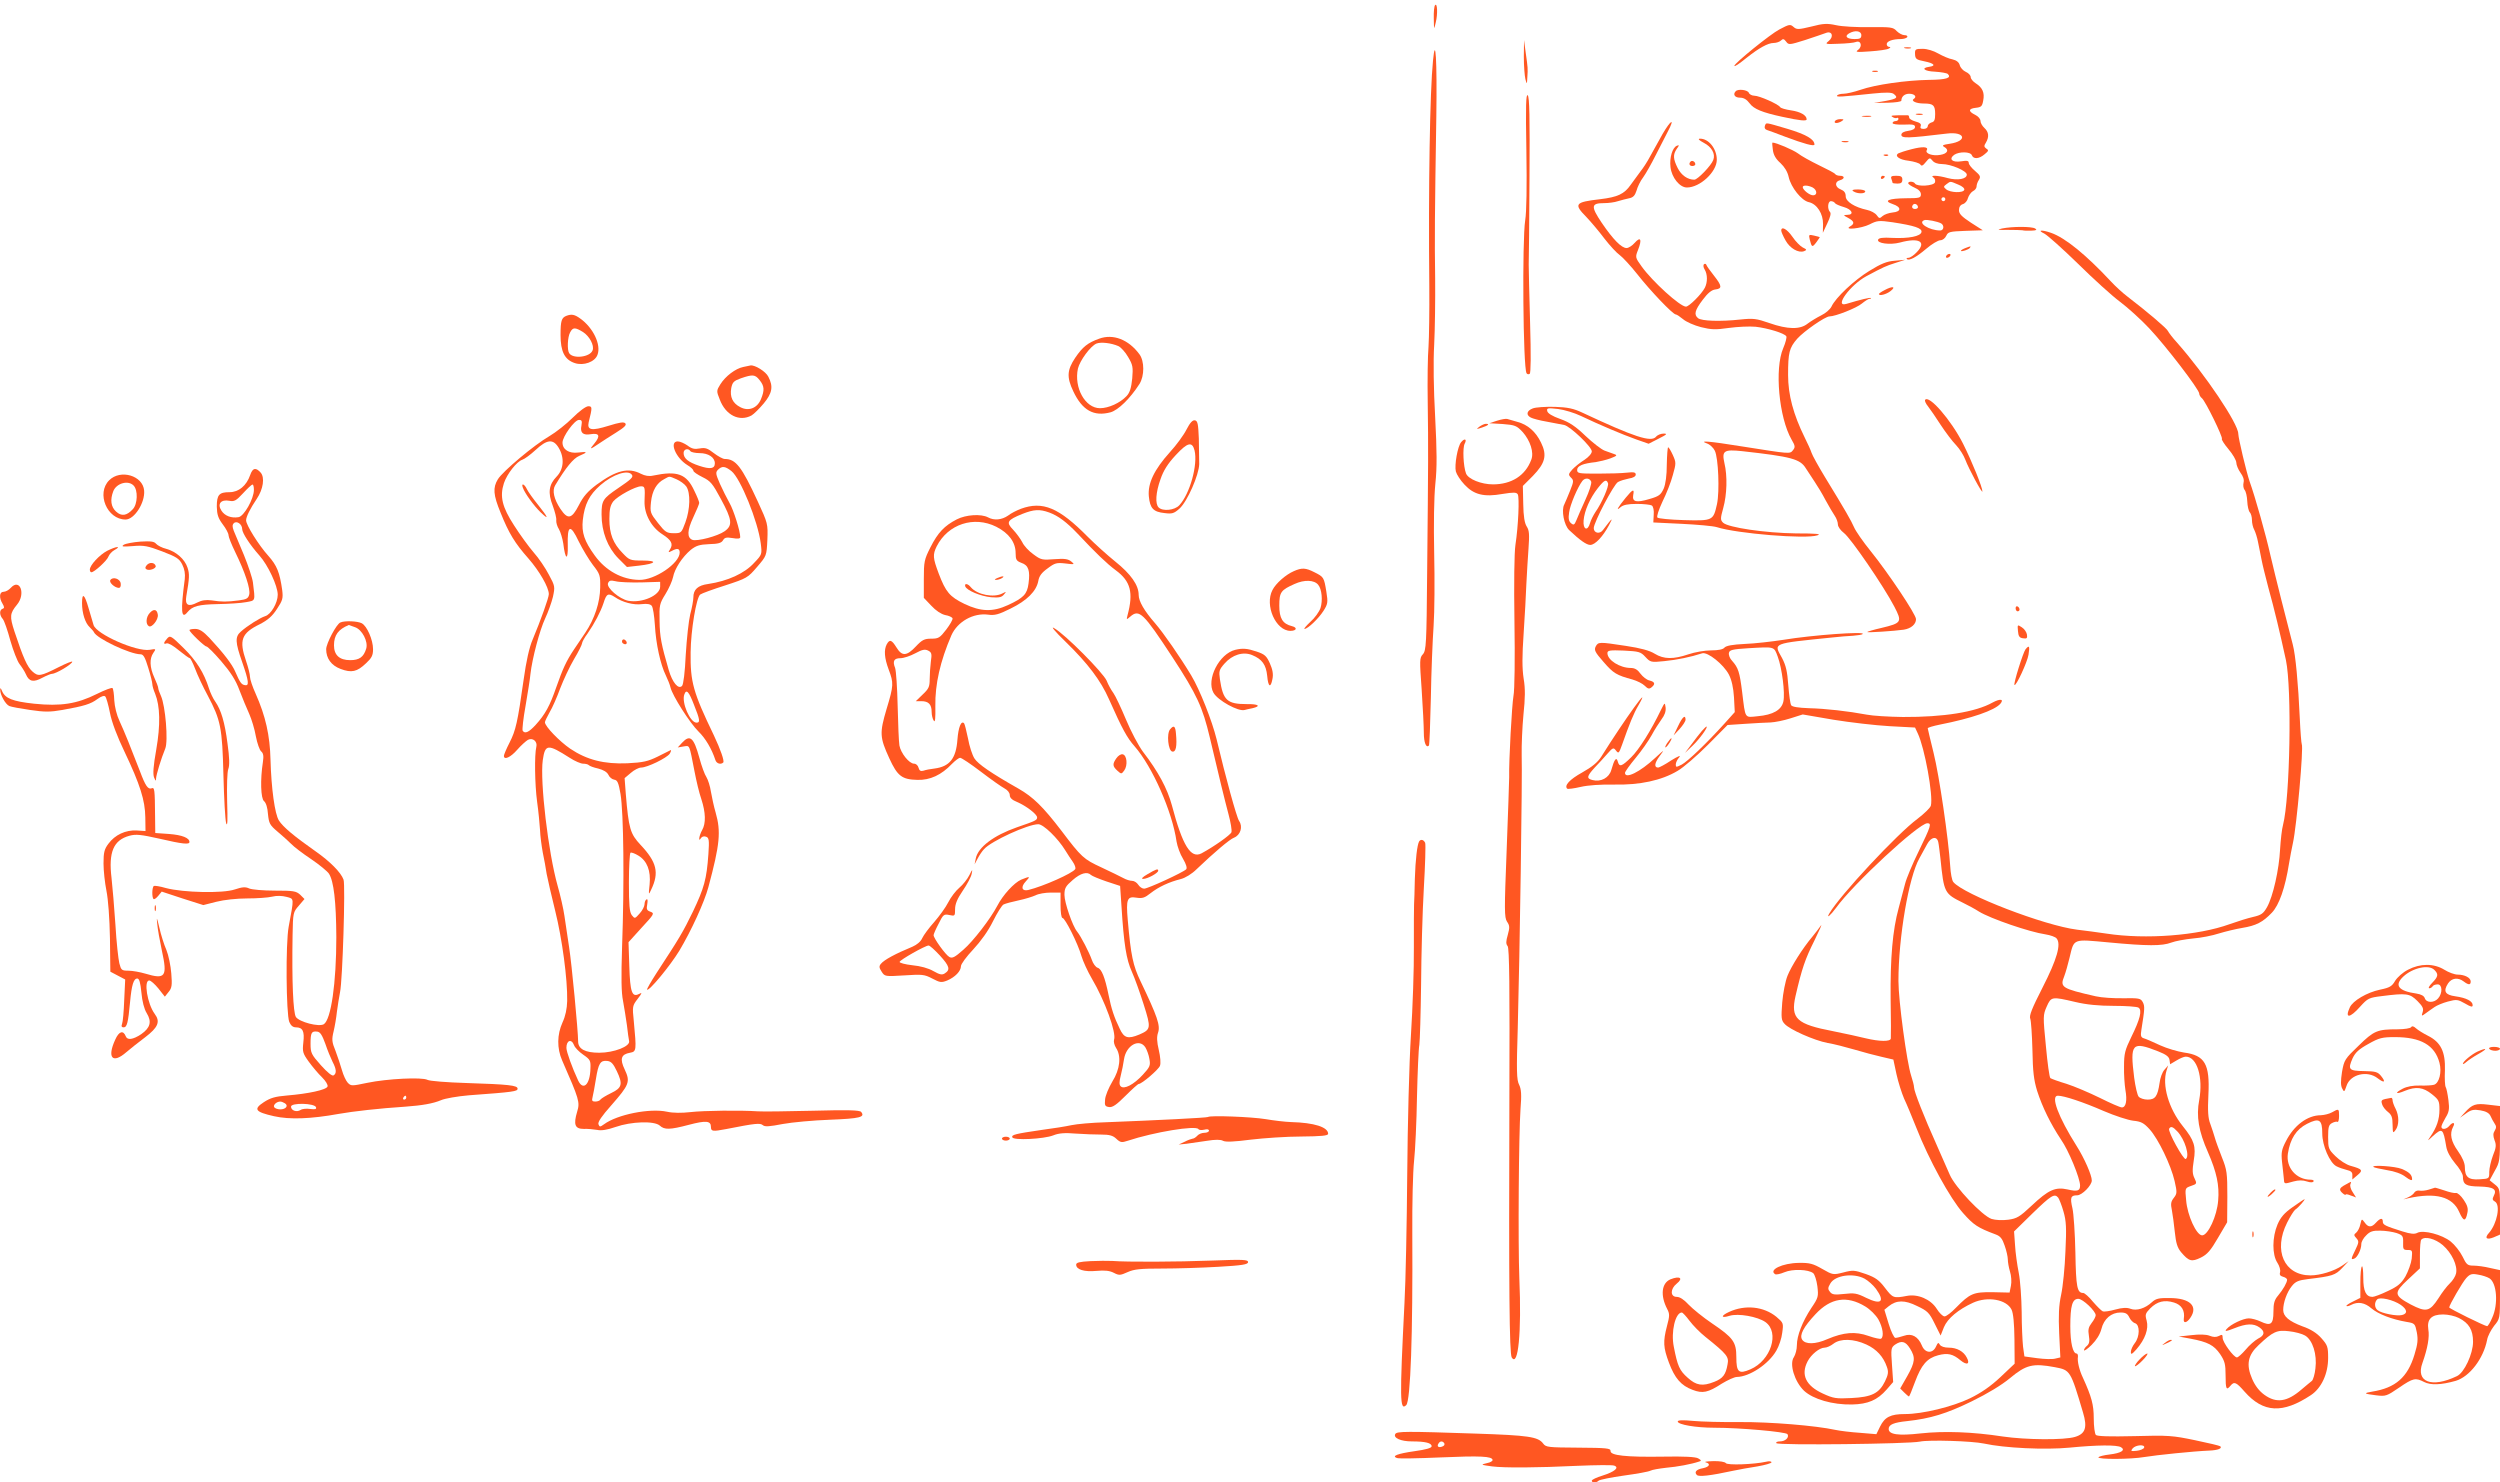 <?xml version="1.0" standalone="no"?>
<!DOCTYPE svg PUBLIC "-//W3C//DTD SVG 20010904//EN"
 "http://www.w3.org/TR/2001/REC-SVG-20010904/DTD/svg10.dtd">
<svg version="1.0" xmlns="http://www.w3.org/2000/svg"
 width="1280pt" height="759pt" viewBox="0 0 1280 759"
 preserveAspectRatio="xMidYMid meet">
<g transform="translate(0,759) scale(0.1,-0.1)"
fill="#ff5722" stroke="none">
<path d="M7348 7564 c-5 -4 -8 -35 -7 -68 1 -61 1 -61 10 -21 11 44 8 101 -3
89z"/>
<path d="M9110 7439 c-46 -24 -230 -173 -230 -186 0 -6 22 8 65 43 61 48 107
74 136 74 14 0 31 6 38 13 10 10 15 8 26 -6 13 -18 17 -17 97 8 45 15 93 31
106 36 32 13 43 -18 15 -41 -20 -16 -18 -17 50 -14 40 1 80 5 89 9 26 10 35
-22 12 -40 -17 -12 -9 -13 61 -8 44 3 87 9 95 14 10 5 11 8 3 9 -7 0 -13 6
-13 14 0 15 30 26 72 26 15 0 30 5 33 10 3 6 -3 10 -14 10 -11 0 -29 10 -40
21 -18 20 -29 21 -138 20 -65 -1 -142 3 -172 10 -46 10 -66 9 -127 -7 -67 -16
-75 -16 -91 -2 -17 15 -22 14 -73 -13z m420 -29 c0 -16 -7 -20 -34 -20 -40 0
-54 14 -29 29 31 18 63 13 63 -9z"/>
<path d="M7802 7300 c0 -47 4 -98 8 -115 8 -29 8 -29 10 10 3 44 3 45 -9 130
l-8 60 -1 -85z"/>
<path d="M9753 7343 c9 -2 23 -2 30 0 6 3 -1 5 -18 5 -16 0 -22 -2 -12 -5z"/>
<path d="M7337 7280 c-16 -158 -24 -646 -19 -1155 1 -126 -1 -266 -4 -310 -4
-44 -6 -174 -4 -290 3 -229 3 -281 -3 -867 -3 -366 -5 -399 -22 -418 -17 -18
-17 -30 -6 -182 6 -90 11 -189 11 -220 0 -50 12 -80 26 -65 3 2 7 112 10 243
2 132 9 298 14 369 5 72 6 239 3 373 -3 149 -1 286 6 355 9 85 8 167 -1 342
-8 144 -10 282 -5 370 4 77 6 230 5 340 -3 202 -2 318 6 831 4 285 -4 419 -17
284z"/>
<path d="M9805 7313 c1 -25 7 -29 48 -37 50 -10 61 -23 25 -28 -45 -6 -26 -23
29 -25 31 -2 61 -7 66 -12 20 -20 -7 -29 -97 -30 -117 -2 -273 -24 -351 -51
-32 -11 -71 -20 -86 -20 -15 0 -30 -4 -33 -9 -6 -9 21 -7 183 10 68 7 97 6
107 -2 24 -19 16 -25 -43 -36 l-58 -10 70 1 c39 1 70 5 70 11 0 21 17 35 40
35 27 0 41 -15 24 -26 -17 -10 10 -24 51 -24 49 0 58 -9 58 -54 0 -29 -4 -40
-19 -43 -10 -3 -19 -12 -19 -19 0 -8 -9 -14 -21 -14 -15 0 -19 5 -15 15 4 10
-4 17 -27 23 -18 5 -32 14 -32 20 0 7 -3 12 -7 12 -84 0 -92 -1 -78 -9 8 -6
18 -7 22 -5 4 3 8 0 8 -5 0 -6 -7 -11 -15 -11 -8 0 -15 -5 -15 -10 0 -6 24 -9
58 -8 45 2 57 0 57 -12 0 -10 -13 -17 -35 -20 -22 -3 -35 -10 -35 -20 0 -19
33 -18 232 6 95 12 109 -38 16 -52 -35 -5 -42 -9 -29 -16 27 -15 18 -35 -20
-41 -39 -7 -79 7 -69 24 11 18 -21 20 -78 5 -32 -8 -61 -18 -67 -21 -22 -13 4
-33 52 -38 28 -4 55 -12 60 -19 6 -10 13 -7 28 12 19 23 21 24 34 8 8 -11 27
-18 49 -18 46 0 127 -35 127 -54 0 -23 -47 -31 -97 -18 -53 15 -95 16 -74 3 8
-5 11 -16 8 -25 -7 -18 -91 -23 -102 -6 -7 12 -35 13 -35 2 0 -5 15 -15 33
-23 21 -9 32 -21 32 -34 0 -18 -7 -20 -75 -20 -91 -1 -120 -13 -69 -30 45 -15
45 -39 -1 -43 -19 -2 -42 -10 -51 -18 -15 -14 -18 -13 -30 4 -8 11 -30 23 -49
27 -65 14 -110 43 -110 70 0 18 -8 28 -25 35 -30 11 -33 40 -5 47 26 7 26 23
1 23 -11 0 -22 4 -25 9 -3 5 -41 25 -83 45 -43 21 -92 48 -108 61 -25 18 -111
55 -130 55 -2 0 -1 -17 2 -37 3 -26 15 -47 39 -68 21 -20 36 -44 42 -71 12
-54 66 -121 103 -129 42 -9 74 -60 73 -113 l-1 -44 23 49 c15 31 20 51 14 57
-15 15 -12 56 4 56 8 0 18 -4 21 -10 3 -5 24 -14 45 -20 43 -12 55 -40 18 -40
-22 -1 -21 -2 5 -16 31 -17 34 -29 10 -43 -37 -21 57 -11 99 10 39 20 48 21
118 11 111 -17 152 -30 148 -50 -4 -22 -66 -34 -150 -30 -47 3 -69 0 -72 -9
-8 -19 61 -28 111 -15 99 27 139 5 87 -49 -15 -16 -34 -29 -43 -29 -8 0 -12
-3 -8 -6 11 -11 47 8 99 52 28 24 61 44 73 44 11 0 24 10 30 23 9 20 18 22 98
25 l89 3 -61 39 c-47 31 -61 45 -61 64 0 16 7 27 20 31 11 3 23 17 26 31 4 13
15 29 25 35 11 5 19 16 19 24 0 9 5 24 12 34 10 16 7 23 -20 46 -18 15 -32 33
-32 41 0 11 -9 13 -39 8 -45 -7 -65 11 -36 33 26 18 84 17 91 -2 8 -21 37 -19
65 5 21 17 22 21 9 29 -12 9 -13 14 -2 31 17 29 15 54 -8 75 -11 10 -20 26
-20 36 0 10 -12 24 -27 31 -37 18 -35 32 3 36 28 3 33 8 38 37 8 40 -3 66 -39
89 -14 9 -25 23 -25 31 0 9 -11 21 -25 27 -14 6 -28 22 -31 34 -4 15 -16 25
-37 30 -18 3 -50 17 -73 30 -24 14 -57 24 -80 24 -37 0 -40 -2 -39 -27z m221
-668 c21 -8 34 -20 31 -27 -5 -17 -72 -15 -93 3 -14 12 -14 14 2 26 22 16 17
16 60 -2z m-745 -15 c23 -13 25 -40 2 -40 -18 0 -53 28 -53 42 0 11 27 10 51
-2z m679 -60 c0 -5 -4 -10 -10 -10 -5 0 -10 5 -10 10 0 6 5 10 10 10 6 0 10
-4 10 -10z m-140 -41 c0 -5 -7 -9 -15 -9 -15 0 -20 12 -9 23 8 8 24 -1 24 -14z
m119 -83 c17 -11 13 -36 -5 -36 -57 0 -119 40 -81 53 13 4 68 -7 86 -17z"/>
<path d="M9588 7223 c6 -2 18 -2 25 0 6 3 1 5 -13 5 -14 0 -19 -2 -12 -5z"/>
<path d="M8887 7123 c-16 -16 -5 -33 21 -33 20 0 35 -9 50 -29 21 -29 65 -47
167 -69 92 -20 125 -23 125 -13 0 21 -32 39 -80 46 -27 4 -53 11 -56 17 -10
15 -106 58 -132 58 -12 0 -25 7 -28 15 -6 15 -55 21 -67 8z"/>
<path d="M7815 6822 c3 -187 1 -317 -6 -360 -16 -103 -11 -755 7 -783 3 -5 10
-7 16 -3 6 4 7 92 2 263 -4 141 -7 274 -7 296 1 22 3 223 4 448 2 305 0 410
-9 419 -9 9 -11 -54 -7 -280z"/>
<path d="M9813 7003 c9 -2 23 -2 30 0 6 3 -1 5 -18 5 -16 0 -22 -2 -12 -5z"/>
<path d="M9538 6993 c12 -2 30 -2 40 0 9 3 -1 5 -23 4 -22 0 -30 -2 -17 -4z"/>
<path d="M9395 6970 c-8 -13 15 -13 35 0 12 8 11 10 -7 10 -12 0 -25 -4 -28
-10z"/>
<path d="M8513 6905 c-21 -37 -50 -89 -64 -115 -14 -27 -37 -62 -50 -78 -13
-17 -35 -47 -49 -67 -34 -49 -67 -64 -158 -75 -129 -15 -136 -24 -69 -92 23
-24 65 -74 92 -110 28 -36 63 -74 78 -84 15 -11 56 -55 90 -98 65 -83 182
-206 197 -206 5 0 21 -11 37 -24 16 -14 57 -32 92 -41 53 -13 74 -14 143 -4
44 6 106 9 137 6 61 -7 148 -33 157 -49 3 -5 -4 -33 -16 -61 -45 -104 -22
-355 43 -468 19 -32 19 -39 7 -54 -16 -20 -12 -20 -259 19 -174 28 -227 32
-180 15 14 -5 32 -22 39 -37 18 -37 25 -208 11 -273 -19 -85 -21 -86 -169 -82
-70 2 -131 8 -136 13 -5 5 6 39 26 82 20 40 44 101 53 136 17 60 17 64 0 102
-10 22 -21 40 -24 40 -3 0 -6 -39 -7 -88 0 -56 -6 -100 -16 -124 -15 -32 -24
-39 -73 -53 -67 -20 -89 -15 -83 20 7 34 -2 31 -38 -13 -41 -50 -53 -72 -27
-49 14 12 37 17 84 17 35 0 70 -4 76 -8 8 -5 12 -25 10 -48 l-2 -39 145 -7
c80 -4 161 -11 180 -17 103 -33 456 -62 515 -42 23 7 -4 10 -110 10 -156 2
-348 30 -373 55 -14 14 -14 21 1 75 19 68 22 164 6 230 -14 63 -3 71 91 61
252 -28 297 -40 326 -88 10 -15 29 -45 44 -67 15 -22 41 -65 57 -96 17 -31 38
-67 47 -80 9 -13 16 -33 16 -44 0 -12 14 -31 31 -44 34 -25 204 -273 258 -377
41 -79 38 -84 -66 -109 -40 -9 -73 -19 -73 -21 0 -4 138 5 187 12 38 6 63 28
63 54 0 24 -141 235 -232 348 -39 48 -77 103 -85 122 -16 36 -42 82 -149 257
-34 56 -65 112 -69 125 -4 13 -20 48 -35 78 -58 118 -85 218 -85 320 0 115 6
139 47 186 34 38 143 114 165 114 30 0 139 43 166 66 16 13 33 24 39 24 6 0 9
2 7 4 -3 4 -50 -7 -126 -30 -65 -19 21 98 103 142 90 48 99 52 149 68 l50 16
-54 -5 c-41 -3 -70 -15 -130 -52 -77 -47 -173 -137 -194 -183 -7 -14 -30 -34
-53 -45 -22 -11 -53 -30 -69 -42 -38 -31 -102 -30 -196 3 -66 23 -82 25 -149
18 -101 -11 -198 -8 -216 7 -22 18 -17 40 24 94 26 35 46 51 65 53 35 4 34 18
-7 70 -19 24 -37 49 -39 55 -2 7 -8 8 -13 4 -4 -4 -3 -17 4 -27 15 -25 15 -65
1 -93 -17 -33 -81 -97 -97 -97 -30 0 -172 129 -227 206 -33 46 -33 47 -18 85
21 53 13 70 -17 36 -13 -15 -32 -27 -42 -27 -26 0 -69 44 -127 129 -57 85 -55
101 12 101 22 0 54 4 71 10 17 5 43 12 58 15 20 4 29 14 37 39 5 19 20 50 34
68 13 18 42 69 64 113 23 44 51 99 63 123 37 70 15 59 -27 -13z"/>
<path d="M9036 6945 c-3 -10 1 -18 12 -21 9 -3 51 -18 92 -34 96 -36 150 -51
150 -40 0 27 -44 52 -137 80 -120 35 -109 34 -117 15z"/>
<path d="M8723 6859 c41 -21 61 -57 49 -88 -10 -28 -80 -101 -97 -101 -34 0
-66 22 -85 59 -24 48 -25 69 -5 99 13 18 14 21 1 16 -23 -9 -39 -61 -33 -110
6 -53 47 -104 84 -104 67 0 153 80 153 142 0 57 -42 109 -87 108 -11 -1 -4 -8
20 -21z"/>
<path d="M9433 6863 c9 -2 23 -2 30 0 6 3 -1 5 -18 5 -16 0 -22 -2 -12 -5z"/>
<path d="M9648 6793 c7 -3 16 -2 19 1 4 3 -2 6 -13 5 -11 0 -14 -3 -6 -6z"/>
<path d="M8656 6763 c-11 -11 -6 -23 9 -23 8 0 15 4 15 9 0 13 -16 22 -24 14z"/>
<path d="M9630 6679 c0 -5 5 -7 10 -4 6 3 10 8 10 11 0 2 -4 4 -10 4 -5 0 -10
-5 -10 -11z"/>
<path d="M9684 6674 c3 -9 6 -18 6 -20 0 -2 11 -4 25 -4 18 0 25 5 25 20 0 16
-7 20 -31 20 -24 0 -30 -3 -25 -16z"/>
<path d="M9490 6610 c20 -13 60 -13 60 0 0 6 -17 10 -37 10 -28 0 -34 -3 -23
-10z"/>
<path d="M10250 6420 c-28 -6 -23 -8 30 -7 36 0 70 -1 75 -2 6 -2 26 -3 45 -2
27 1 31 4 20 11 -17 11 -118 11 -170 0z"/>
<path d="M9120 6409 c0 -6 10 -29 22 -50 22 -40 66 -66 95 -55 15 6 14 9 -7
19 -13 7 -37 31 -53 55 -27 39 -57 56 -57 31z"/>
<path d="M10467 6394 c17 -9 95 -79 173 -155 78 -77 174 -164 213 -193 40 -30
108 -91 151 -137 84 -89 256 -313 256 -334 0 -7 6 -18 14 -24 18 -15 109 -201
102 -208 -3 -3 12 -27 34 -53 22 -26 40 -57 40 -69 0 -12 10 -35 21 -51 14
-19 20 -36 16 -51 -3 -13 -1 -29 5 -37 7 -7 13 -34 14 -59 1 -24 7 -50 13 -56
6 -6 11 -24 11 -40 0 -15 5 -38 12 -50 6 -12 15 -40 19 -62 5 -22 12 -62 18
-90 5 -27 21 -90 34 -140 33 -119 60 -233 91 -375 31 -148 21 -705 -15 -844
-6 -21 -12 -77 -15 -125 -5 -102 -36 -241 -67 -296 -19 -33 -29 -40 -72 -50
-27 -6 -81 -23 -120 -37 -160 -58 -429 -79 -630 -48 -44 6 -111 16 -150 20
-168 21 -581 180 -634 244 -7 8 -14 45 -16 83 -9 140 -56 462 -85 578 -16 66
-30 123 -30 126 0 4 28 12 62 19 163 32 281 73 310 107 20 24 -1 27 -40 6 -87
-49 -251 -75 -459 -74 -73 1 -156 6 -185 12 -96 18 -212 31 -296 33 -55 2 -86
7 -91 15 -5 7 -11 53 -15 103 -5 70 -12 101 -32 139 -43 78 -56 73 256 105 36
4 84 8 108 9 24 2 46 5 49 9 15 14 -256 -5 -407 -30 -58 -9 -146 -19 -197 -21
-63 -3 -95 -9 -104 -19 -7 -9 -31 -14 -69 -14 -31 0 -83 -9 -115 -20 -77 -26
-126 -26 -173 3 -25 16 -73 29 -147 40 -138 21 -142 21 -155 -3 -9 -18 -4 -29
40 -79 51 -59 67 -68 148 -90 24 -7 52 -21 63 -32 16 -16 23 -18 35 -8 21 17
17 28 -11 35 -14 3 -34 19 -46 35 -14 20 -29 29 -49 29 -56 0 -120 40 -120 76
0 14 12 16 84 13 77 -4 86 -6 110 -32 26 -28 29 -29 97 -22 63 6 136 21 194
40 28 9 110 -57 137 -109 14 -27 23 -67 26 -116 l4 -76 -53 -59 c-95 -105
-189 -194 -219 -210 -28 -14 -30 -14 -30 1 0 10 8 26 18 37 10 12 -7 5 -41
-16 -31 -21 -62 -37 -67 -37 -22 0 -19 23 6 57 28 38 28 38 -22 -8 -76 -71
-154 -110 -154 -76 0 6 25 41 55 77 30 36 66 88 81 115 15 28 38 64 51 82 16
21 23 41 21 60 -4 28 -4 28 -24 -12 -51 -106 -113 -204 -152 -242 -49 -48 -61
-52 -69 -22 -7 26 -18 11 -33 -43 -11 -40 -53 -63 -96 -52 -32 8 -30 19 10 63
19 20 49 52 65 71 29 33 32 34 45 17 13 -17 15 -14 31 30 37 105 59 160 84
202 72 126 -68 -68 -191 -264 -18 -28 -47 -52 -97 -80 -65 -36 -93 -67 -77
-83 4 -3 35 1 69 9 39 9 103 13 171 12 131 -3 243 21 325 70 30 17 100 78 155
133 l101 102 90 6 c50 3 108 7 130 7 22 1 68 10 102 21 l63 20 157 -27 c86
-14 216 -29 287 -33 l131 -7 14 -30 c35 -73 80 -319 67 -370 -3 -11 -34 -41
-68 -67 -102 -75 -399 -393 -452 -485 -17 -29 6 -10 34 28 89 124 424 434 468
434 23 0 19 -13 -45 -145 -31 -63 -62 -137 -69 -165 -7 -27 -22 -84 -33 -125
-31 -113 -43 -255 -41 -465 2 -104 2 -196 1 -202 -1 -17 -58 -16 -129 1 -31 8
-106 24 -165 36 -189 36 -220 65 -194 180 33 142 49 189 97 285 27 55 42 89
32 75 -9 -13 -28 -38 -42 -55 -50 -59 -109 -153 -128 -201 -11 -27 -23 -89
-27 -137 -6 -78 -5 -91 12 -109 25 -29 152 -85 220 -98 32 -5 93 -21 138 -34
44 -13 107 -30 139 -37 l60 -14 16 -75 c9 -41 27 -97 39 -125 13 -27 41 -95
63 -150 63 -161 173 -362 239 -436 54 -61 75 -75 166 -109 25 -9 35 -22 47
-58 9 -25 16 -57 16 -70 0 -14 5 -42 11 -62 7 -21 9 -54 5 -73 l-7 -35 -87 2
c-99 1 -115 -6 -188 -80 -23 -24 -49 -44 -58 -44 -9 0 -27 18 -40 39 -31 49
-97 77 -153 66 -68 -13 -72 -11 -111 40 -31 41 -49 54 -99 72 -58 20 -66 21
-115 8 -52 -13 -54 -13 -108 18 -47 27 -64 32 -120 31 -84 -1 -157 -36 -121
-58 5 -3 26 1 47 10 42 18 124 15 148 -5 7 -6 17 -36 21 -67 6 -52 5 -58 -31
-111 -46 -70 -74 -142 -74 -191 0 -21 -7 -47 -15 -60 -25 -35 3 -126 52 -173
47 -43 145 -72 246 -70 81 2 129 22 177 77 l33 38 -6 87 c-6 83 -5 89 15 104
34 23 54 18 77 -19 29 -46 27 -69 -14 -142 l-36 -63 21 -21 c11 -11 22 -20 24
-20 2 0 16 34 31 75 32 86 61 121 118 136 49 13 76 7 115 -26 33 -27 50 -19
32 14 -16 32 -51 51 -92 51 -23 0 -40 6 -46 15 -7 13 -10 12 -20 -10 -17 -37
-56 -34 -72 6 -19 46 -52 64 -91 50 -18 -6 -38 -11 -45 -11 -6 0 -22 32 -34
72 l-22 72 22 18 c40 32 82 33 146 1 53 -25 62 -34 89 -89 l31 -62 17 43 c19
45 73 90 149 125 75 34 171 17 197 -35 9 -18 14 -70 15 -152 l1 -125 -73 -69
c-50 -47 -98 -80 -155 -108 -91 -44 -244 -81 -334 -81 -73 0 -103 -15 -127
-64 l-19 -39 -84 7 c-46 3 -103 10 -126 15 -101 22 -334 41 -488 40 -90 -1
-199 2 -241 6 -52 5 -78 4 -78 -3 0 -16 93 -32 188 -32 130 0 366 -21 374 -33
10 -17 -11 -37 -39 -37 -13 0 -22 -4 -18 -9 7 -12 682 -4 735 8 46 10 267 3
328 -10 105 -23 313 -33 437 -21 143 14 244 15 265 2 24 -15 0 -30 -59 -37
-28 -3 -54 -10 -57 -14 -7 -12 167 -11 235 1 60 10 255 30 333 33 44 2 67 11
56 22 -3 3 -61 17 -129 31 -115 24 -137 26 -311 21 -127 -3 -190 -1 -197 6 -6
6 -11 44 -11 85 0 70 -11 110 -55 207 -19 39 -30 86 -26 108 1 9 -2 17 -7 17
-19 0 -32 55 -32 140 0 104 10 140 41 140 23 0 89 -63 89 -84 0 -7 -9 -25 -21
-40 -16 -21 -19 -34 -14 -64 5 -29 2 -42 -9 -52 -9 -7 -16 -17 -16 -23 0 -6
18 6 39 27 25 25 43 54 50 81 13 53 51 85 98 85 26 0 36 -6 45 -25 6 -13 19
-27 30 -30 25 -9 24 -69 -2 -102 -11 -14 -20 -34 -20 -45 0 -15 5 -13 29 14
44 51 63 104 52 146 -9 31 -7 37 18 63 36 36 73 45 122 30 39 -12 57 -41 50
-84 -3 -24 15 -21 33 5 42 60 -1 102 -106 102 -55 1 -70 -3 -90 -21 -34 -32
-79 -46 -110 -34 -18 7 -42 6 -78 -4 -28 -8 -57 -12 -64 -9 -7 3 -29 25 -50
49 -20 25 -43 45 -50 45 -31 0 -37 29 -40 206 -2 99 -9 201 -15 227 -13 56 -9
67 24 67 25 0 75 51 75 76 0 27 -38 114 -78 177 -94 149 -134 257 -96 257 32
0 131 -33 234 -78 58 -25 126 -47 152 -50 40 -4 54 -11 84 -44 45 -50 109
-183 128 -265 13 -58 13 -64 -4 -86 -15 -19 -17 -31 -10 -63 4 -21 11 -72 15
-112 6 -57 13 -80 32 -103 40 -47 54 -51 101 -28 33 16 51 37 88 101 l47 80 1
131 c0 122 -2 137 -28 202 -15 39 -32 84 -36 100 -5 17 -15 48 -23 70 -12 30
-14 67 -10 150 8 157 -18 202 -125 216 -32 5 -87 21 -122 37 -36 17 -73 33
-84 36 -15 5 -17 13 -12 44 17 107 18 120 7 141 -11 20 -19 21 -99 20 -48 -1
-112 3 -142 10 -175 40 -184 46 -161 103 7 18 19 61 27 94 24 100 14 96 199
79 201 -19 275 -19 322 -1 21 8 71 17 111 21 41 3 101 15 134 26 33 10 87 23
118 28 72 12 105 29 152 78 37 39 68 126 88 253 5 30 14 78 20 105 19 86 55
488 45 505 -2 3 -7 62 -10 131 -8 180 -22 327 -36 379 -33 126 -89 348 -114
455 -24 108 -79 302 -107 380 -17 50 -57 218 -58 244 0 52 -170 304 -312 465
-24 26 -45 54 -48 61 -5 13 -105 98 -208 177 -24 18 -62 53 -85 78 -128 137
-234 223 -306 248 -49 17 -72 14 -34 -4z m-1365 -2166 c22 -59 38 -186 29
-229 -9 -44 -53 -69 -131 -76 -69 -7 -63 -16 -80 122 -13 105 -20 126 -52 162
-11 11 -18 29 -16 40 3 15 17 19 98 24 139 8 132 10 152 -43z m822 -950 c3
-13 7 -50 11 -83 18 -177 20 -180 115 -227 25 -12 62 -32 82 -45 58 -36 259
-105 341 -117 25 -4 51 -13 57 -21 24 -29 2 -106 -72 -251 -54 -106 -70 -145
-63 -160 4 -10 9 -82 11 -159 2 -112 7 -154 24 -210 27 -84 69 -169 122 -249
40 -57 98 -199 98 -236 0 -27 -13 -32 -64 -20 -63 14 -98 -2 -184 -83 -61 -57
-75 -66 -120 -72 -31 -4 -65 -2 -85 4 -48 16 -187 163 -214 226 -12 28 -42 95
-66 150 -67 149 -117 277 -117 297 0 9 -7 37 -15 61 -22 66 -65 384 -65 484 0
225 53 532 107 628 12 22 30 55 40 73 20 37 50 43 57 10z m701 -818 c58 -14
122 -20 198 -20 62 0 118 -4 126 -9 20 -13 8 -60 -37 -151 -32 -66 -37 -84
-37 -150 -1 -41 3 -95 7 -120 10 -55 3 -90 -18 -90 -9 0 -59 22 -113 49 -53
26 -130 59 -171 72 -41 12 -78 26 -82 29 -5 3 -15 77 -23 164 -15 152 -15 159
4 202 23 52 26 52 146 24z m425 -253 c41 -16 56 -28 58 -44 l3 -22 32 19 c18
11 39 20 48 20 58 0 90 -106 69 -222 -16 -83 -3 -160 45 -268 44 -101 59 -169
52 -247 -6 -79 -52 -178 -82 -178 -29 0 -76 102 -82 180 -6 62 -6 62 25 73 30
10 31 12 18 39 -11 22 -12 41 -4 91 12 72 3 103 -56 176 -73 91 -107 210 -83
286 l8 25 -19 -22 c-11 -12 -22 -42 -25 -68 -10 -68 -22 -85 -61 -85 -19 0
-39 7 -46 15 -7 8 -17 52 -23 97 -22 177 -12 188 123 135z m98 -410 c39 -41
65 -128 43 -141 -11 -7 -93 142 -85 155 8 14 19 11 42 -14z m-610 -339 c5 -7
18 -39 27 -71 14 -48 16 -83 10 -205 -3 -81 -13 -180 -22 -221 -12 -56 -14
-106 -10 -198 l6 -123 -26 -6 c-14 -4 -55 -3 -92 2 l-66 9 -7 50 c-3 28 -7
108 -7 178 -1 70 -7 160 -15 200 -8 40 -17 104 -19 142 l-5 70 95 93 c95 92
112 103 131 80z m-991 -415 c18 -10 44 -33 58 -52 47 -65 28 -84 -50 -46 -48
24 -62 26 -113 20 -48 -5 -61 -4 -72 10 -12 14 -12 21 1 43 24 43 119 56 176
25z m3 -142 c25 -15 54 -44 67 -66 23 -41 30 -89 14 -99 -4 -3 -33 3 -64 14
-68 24 -127 19 -210 -16 -63 -28 -114 -28 -130 -3 -15 23 7 65 68 130 78 84
161 97 255 40z m6 -195 c52 -24 87 -62 105 -115 9 -25 7 -39 -10 -74 -30 -61
-68 -80 -172 -85 -78 -4 -92 -2 -146 23 -87 40 -114 96 -78 165 18 35 61 70
87 70 11 0 31 9 45 20 36 28 104 26 169 -4z m965 -116 c79 -15 80 -16 144
-232 23 -76 13 -109 -41 -125 -56 -17 -252 -15 -369 2 -156 24 -301 29 -421
16 -115 -13 -164 -6 -164 23 0 22 26 33 95 40 119 13 201 38 330 101 82 40
154 84 195 118 84 70 118 78 231 57z m457 -412 c-3 -7 -20 -14 -38 -16 -30 -3
-32 -2 -21 12 16 19 65 22 59 4z"/>
<path d="M9266 6363 c10 -40 13 -41 34 -13 10 14 18 25 17 26 -1 1 -14 4 -30
8 -26 6 -27 5 -21 -21z"/>
<path d="M10063 6320 c-13 -5 -23 -11 -23 -14 0 -7 40 6 46 15 6 10 6 10 -23
-1z"/>
<path d="M9965 6280 c-3 -5 -2 -10 4 -10 5 0 13 5 16 10 3 6 2 10 -4 10 -5 0
-13 -4 -16 -10z"/>
<path d="M9648 6104 c-16 -8 -28 -17 -28 -19 0 -12 37 -3 60 15 30 24 8 26
-32 4z"/>
<path d="M2900 5973 c-25 -10 -30 -25 -30 -98 0 -85 21 -127 73 -144 45 -15
103 6 116 42 20 52 -22 139 -88 186 -29 21 -44 24 -71 14z m85 -83 c33 -21 59
-69 49 -94 -13 -35 -101 -45 -120 -14 -11 17 -8 83 5 106 14 27 25 27 66 2z"/>
<path d="M5628 5856 c-59 -21 -85 -42 -123 -98 -42 -63 -44 -99 -10 -171 46
-98 105 -131 191 -108 39 11 100 70 148 145 26 41 26 117 0 152 -56 76 -135
106 -206 80z m98 -38 c13 -6 36 -31 50 -56 24 -40 26 -52 21 -110 -5 -48 -12
-72 -29 -90 -33 -35 -92 -62 -136 -62 -76 0 -134 105 -113 203 10 41 64 115
95 128 23 9 75 3 112 -13z"/>
<path d="M3805 5711 c-39 -8 -91 -47 -117 -89 -20 -32 -20 -35 -3 -77 30 -81
101 -116 163 -82 12 7 40 35 62 61 44 53 50 87 24 137 -13 27 -69 61 -91 58
-4 -1 -21 -4 -38 -8z m84 -67 c25 -31 26 -52 7 -98 -19 -46 -63 -63 -105 -41
-40 20 -55 53 -47 98 6 30 13 37 49 50 61 21 73 20 96 -9z"/>
<path d="M9856 5542 c-2 -4 4 -19 15 -32 11 -14 40 -56 65 -95 25 -38 61 -86
80 -105 18 -19 39 -53 47 -75 16 -43 87 -176 87 -161 0 21 -53 152 -99 244
-61 121 -176 254 -195 224z"/>
<path d="M2933 5452 c-32 -32 -86 -75 -120 -95 -78 -45 -239 -180 -264 -221
-26 -43 -24 -79 14 -171 42 -105 73 -156 143 -235 55 -63 104 -147 104 -182 0
-18 -42 -135 -83 -233 -17 -39 -33 -111 -46 -205 -31 -219 -40 -259 -72 -322
-16 -31 -29 -62 -29 -68 0 -23 34 -8 68 31 20 23 45 45 55 51 25 13 50 -9 43
-36 -10 -40 -8 -192 4 -281 7 -49 13 -115 15 -145 1 -30 8 -82 14 -115 7 -33
16 -82 20 -110 5 -27 25 -113 44 -190 35 -141 63 -348 61 -460 -1 -40 -9 -78
-24 -110 -28 -62 -29 -132 -2 -194 88 -201 92 -214 77 -263 -20 -67 -11 -88
34 -88 20 1 50 -2 68 -5 21 -5 52 0 95 15 80 28 198 32 226 7 24 -22 51 -22
149 4 88 23 113 21 113 -11 0 -23 9 -24 77 -11 152 30 175 32 189 20 10 -9 34
-7 101 6 49 9 158 19 243 22 153 6 181 13 159 40 -8 9 -65 11 -247 6 -130 -3
-257 -5 -282 -3 -88 6 -276 4 -345 -4 -44 -5 -89 -5 -120 2 -88 19 -254 -14
-322 -64 -21 -15 -23 -15 -29 0 -4 11 17 42 66 97 92 105 98 120 69 182 -27
56 -19 79 27 87 33 6 33 12 19 162 -8 75 -7 79 20 114 23 30 24 34 7 25 -36
-19 -46 9 -50 143 l-4 122 67 74 c65 70 67 74 45 82 -19 7 -21 13 -16 39 3 18
2 28 -4 24 -6 -3 -10 -15 -10 -25 0 -10 -11 -32 -25 -47 -24 -27 -25 -28 -40
-9 -12 16 -15 52 -15 167 0 81 4 150 8 153 5 3 23 -4 41 -15 44 -27 64 -77 57
-148 -6 -54 -5 -55 8 -26 42 87 29 141 -55 230 -52 56 -60 81 -75 261 l-6 80
32 27 c17 15 41 27 52 27 32 0 132 49 147 71 7 12 9 20 4 18 -4 -2 -34 -17
-66 -33 -49 -24 -74 -30 -155 -34 -118 -5 -207 17 -293 75 -54 37 -129 114
-129 135 0 5 11 28 24 51 14 23 38 78 54 122 17 44 48 111 71 150 23 38 41 75
41 81 0 6 12 29 28 50 36 52 67 111 82 156 15 49 24 53 58 31 39 -27 96 -42
140 -36 25 3 42 0 49 -9 6 -7 13 -51 16 -98 5 -96 29 -204 56 -258 10 -21 21
-48 24 -62 10 -42 99 -182 143 -225 36 -35 68 -89 87 -147 6 -18 28 -24 40
-12 7 7 -14 67 -48 139 -106 220 -121 273 -119 425 1 112 29 280 49 296 8 6
66 27 129 47 110 36 115 39 162 94 49 57 49 57 53 140 3 81 2 84 -49 195 -83
180 -113 218 -169 218 -10 0 -35 14 -56 30 -32 25 -44 29 -72 24 -27 -5 -41
-2 -63 15 -16 11 -38 21 -50 21 -45 0 -11 -84 49 -121 17 -10 31 -23 31 -29 0
-6 21 -20 47 -33 41 -20 51 -32 94 -112 58 -107 61 -135 19 -165 -35 -25 -141
-53 -165 -44 -28 11 -27 48 4 114 17 36 31 70 31 75 0 6 -11 34 -25 62 -40 87
-87 104 -211 78 -21 -5 -42 -1 -62 9 -65 34 -127 18 -228 -56 -45 -34 -68 -60
-90 -104 -37 -72 -57 -76 -95 -19 -33 50 -43 94 -26 121 54 90 92 137 123 150
45 19 43 23 -6 17 -46 -6 -80 15 -80 51 0 31 62 116 84 116 15 0 17 -5 13 -29
-8 -37 8 -51 48 -44 44 7 50 -9 18 -48 -28 -33 -23 -32 27 2 14 9 51 34 84 54
43 27 56 39 47 48 -8 8 -30 4 -85 -13 -87 -27 -111 -23 -102 18 19 76 19 82
-2 82 -12 0 -46 -25 -79 -58z m-73 -154 c31 -51 27 -110 -10 -148 -40 -41 -46
-83 -20 -149 11 -30 20 -64 18 -75 -1 -12 5 -32 14 -46 8 -14 18 -47 22 -73
10 -84 25 -90 23 -10 -3 106 13 112 56 21 20 -40 53 -95 73 -121 36 -46 38
-53 37 -115 -1 -76 -28 -159 -76 -231 -17 -25 -43 -64 -58 -86 -40 -60 -58
-100 -91 -194 -33 -95 -56 -138 -106 -193 -34 -37 -55 -47 -66 -29 -3 5 3 62
15 128 11 65 23 138 25 163 9 79 47 223 75 283 15 32 33 82 40 111 11 52 11
55 -21 114 -17 33 -52 85 -78 114 -25 29 -70 91 -100 138 -61 94 -74 148 -52
216 16 48 66 111 94 120 12 4 42 26 68 50 59 55 90 58 118 12z m675 -18 c3 -5
25 -10 47 -10 45 0 78 -22 78 -52 0 -28 -23 -32 -80 -13 -57 19 -80 38 -80 66
0 20 24 26 35 9z m210 -102 c46 -36 136 -258 150 -370 7 -56 7 -57 -34 -100
-49 -54 -135 -93 -235 -108 -53 -7 -76 -28 -76 -69 0 -14 -7 -53 -16 -86 -8
-33 -18 -126 -23 -208 -4 -89 -12 -152 -19 -159 -19 -19 -49 17 -68 81 -38
131 -46 170 -47 252 -2 80 0 89 30 137 18 29 35 68 39 87 8 43 47 103 91 140
27 21 44 27 94 29 46 1 63 6 71 20 8 14 17 16 49 11 27 -5 39 -3 39 5 0 31
-34 139 -55 175 -13 23 -35 67 -49 98 -22 51 -23 58 -10 72 21 20 36 19 69 -7z
m-509 -20 c7 -11 -4 -22 -72 -68 -78 -53 -84 -63 -84 -134 0 -89 31 -169 86
-225 l44 -44 62 7 c88 10 98 26 17 26 -62 0 -67 2 -101 38 -49 50 -68 98 -68
175 0 49 5 70 20 90 22 27 113 77 142 77 20 0 21 -4 18 -77 -2 -65 35 -133 92
-169 45 -29 56 -49 39 -76 -11 -17 -10 -18 8 -9 29 16 41 13 41 -8 0 -55 -128
-142 -207 -140 -88 1 -172 47 -228 125 -53 73 -68 117 -61 182 9 80 33 128 90
178 64 56 144 82 162 52z m228 -22 c18 -8 41 -24 50 -37 22 -33 20 -116 -5
-184 -20 -54 -21 -55 -59 -55 -36 0 -44 5 -81 52 -40 51 -41 55 -36 107 6 59
29 98 68 118 29 16 23 16 63 -1z m-181 -528 l97 3 0 -25 c0 -44 -92 -85 -163
-72 -46 9 -113 67 -104 90 6 14 13 16 39 10 18 -5 77 -7 131 -6z m270 -626
c31 -77 33 -92 13 -92 -33 0 -78 105 -62 145 10 28 23 15 49 -53z m-636 -272
c26 -17 57 -30 68 -30 12 0 25 -3 29 -7 4 -5 26 -13 49 -18 27 -7 45 -18 52
-32 5 -12 18 -23 30 -25 16 -2 22 -15 32 -73 16 -97 20 -451 8 -785 -5 -155
-4 -232 5 -275 6 -33 15 -89 20 -125 4 -36 9 -72 11 -80 7 -27 -77 -60 -153
-60 -72 0 -108 19 -108 58 0 53 -33 399 -46 481 -8 53 -19 125 -24 161 -5 36
-21 106 -35 155 -48 170 -91 534 -76 643 12 83 25 84 138 12z m22 -1471 c4
-12 25 -34 47 -49 36 -25 39 -30 37 -72 -2 -81 -37 -115 -63 -60 -30 64 -60
147 -60 167 0 39 26 48 39 14z m219 -133 c32 -67 27 -86 -30 -113 -25 -12 -49
-27 -53 -32 -3 -6 -15 -11 -27 -11 -16 0 -19 4 -14 23 3 12 11 54 17 92 13 81
23 97 58 93 20 -2 31 -14 49 -52z"/>
<path d="M2677 5093 c10 -29 59 -96 92 -127 44 -42 38 -26 -14 39 -25 31 -51
67 -57 80 -13 28 -31 34 -21 8z"/>
<path d="M7848 5499 c-32 -12 -36 -34 -10 -47 9 -5 46 -15 82 -21 36 -7 76
-15 89 -17 31 -7 141 -112 141 -135 0 -11 -16 -29 -37 -43 -21 -13 -49 -35
-62 -49 -21 -24 -22 -27 -8 -42 15 -14 15 -20 -4 -67 -11 -28 -25 -60 -30 -71
-16 -29 -1 -106 25 -131 55 -52 89 -76 108 -76 25 0 65 43 96 101 24 44 17 39
-31 -25 -16 -22 -47 -16 -47 10 0 29 103 225 124 236 12 7 37 14 56 18 22 3
35 11 35 20 0 12 -10 14 -45 10 -25 -3 -92 -5 -150 -5 -97 0 -105 1 -105 19 0
21 29 33 95 40 19 3 53 11 75 19 34 13 37 16 20 22 -11 4 -33 12 -50 18 -16 6
-60 40 -97 75 -51 49 -82 70 -130 87 -40 14 -64 29 -66 40 -4 16 2 17 55 11
32 -4 85 -20 118 -36 90 -43 212 -95 283 -120 l63 -22 51 26 c42 21 47 26 26
26 -14 0 -32 -7 -39 -16 -25 -30 -110 -2 -379 124 -43 20 -73 27 -140 29 -47
1 -97 -2 -112 -8z m299 -375 c3 -9 -10 -50 -30 -93 -19 -42 -40 -89 -46 -105
-10 -24 -14 -26 -27 -15 -12 10 -15 24 -10 56 5 39 44 130 68 161 14 17 37 15
45 -4z m86 -8 c6 -15 -32 -102 -64 -147 -11 -17 -24 -42 -28 -57 -12 -44 -37
-34 -33 13 4 50 33 115 73 166 33 42 44 47 52 25z"/>
<path d="M7665 5436 l-40 -13 69 -4 c63 -5 71 -8 102 -41 39 -44 59 -105 44
-142 -30 -81 -101 -126 -196 -126 -60 0 -127 27 -138 56 -14 37 -18 131 -7
152 13 24 0 30 -18 8 -18 -21 -35 -118 -27 -150 4 -15 23 -45 44 -67 48 -52
100 -65 195 -48 57 9 71 9 78 -2 9 -16 3 -161 -12 -259 -6 -39 -8 -200 -5
-394 3 -186 1 -351 -5 -379 -8 -45 -24 -332 -22 -417 0 -19 -6 -188 -13 -375
-12 -305 -12 -342 2 -364 14 -20 14 -30 4 -67 -10 -34 -10 -47 -1 -58 9 -10
11 -209 9 -788 -3 -970 0 -1299 12 -1318 33 -53 51 127 39 405 -7 180 -3 741
6 866 6 75 4 102 -7 125 -13 24 -14 71 -7 294 10 374 24 1287 20 1395 -1 49 3
141 9 205 9 86 10 133 1 186 -8 52 -8 116 0 230 6 88 12 202 14 254 3 52 7
134 11 182 5 71 4 92 -9 112 -11 17 -17 51 -18 116 l-2 92 51 51 c64 66 74
106 42 171 -27 56 -68 92 -121 106 -22 6 -46 13 -52 15 -7 2 -30 -2 -52 -9z"/>
<path d="M6075 5391 c-14 -28 -52 -80 -85 -116 -81 -90 -114 -160 -108 -226 6
-62 23 -80 81 -86 38 -5 48 -2 76 23 40 36 100 173 101 228 0 23 -1 81 -2 131
-3 75 -6 90 -20 93 -12 2 -25 -12 -43 -47z m41 -107 c18 -73 -24 -223 -78
-281 -24 -26 -85 -32 -106 -11 -18 18 -15 76 10 145 15 44 37 79 78 123 60 65
84 71 96 24z"/>
<path d="M7574 5405 c-17 -13 -16 -14 14 -4 33 11 41 19 19 19 -7 0 -22 -7
-33 -15z"/>
<path d="M1281 5158 c-19 -55 -59 -88 -106 -88 -53 0 -65 -13 -65 -74 1 -41 7
-59 30 -90 17 -22 30 -47 30 -56 0 -9 15 -47 34 -86 51 -104 79 -190 72 -218
-5 -20 -14 -25 -53 -30 -61 -8 -88 -8 -139 0 -29 4 -51 1 -74 -11 -46 -24 -64
-14 -56 33 16 93 17 113 6 146 -14 43 -58 82 -109 96 -21 5 -44 17 -52 26 -10
12 -27 14 -80 11 -37 -3 -75 -10 -85 -16 -15 -10 -6 -11 46 -7 57 5 76 1 150
-27 73 -28 88 -37 103 -67 12 -24 16 -48 13 -75 -22 -166 -18 -209 14 -169 26
31 57 39 155 41 55 1 120 5 145 10 49 9 47 3 35 101 -3 23 -24 86 -46 140 -22
53 -46 109 -52 124 -8 21 -8 31 0 39 15 15 43 -5 43 -30 0 -20 40 -81 88 -135
44 -49 94 -156 94 -201 0 -42 -35 -102 -65 -110 -25 -8 -91 -49 -124 -79 -30
-26 -29 -54 7 -156 34 -98 37 -123 14 -118 -18 3 -25 13 -49 68 -16 39 -63 99
-132 173 -33 35 -52 47 -74 47 -16 0 -29 -3 -29 -6 0 -10 77 -84 87 -84 6 0
40 -34 76 -76 48 -56 74 -96 93 -148 15 -39 37 -93 50 -121 12 -27 28 -79 34
-115 7 -36 19 -70 27 -77 11 -9 14 -23 9 -55 -14 -90 -11 -187 6 -200 10 -8
18 -34 20 -66 5 -48 9 -56 49 -90 24 -20 55 -48 69 -62 14 -15 60 -50 102 -78
43 -29 84 -63 92 -75 25 -38 37 -143 38 -325 0 -235 -27 -422 -64 -446 -25
-15 -125 11 -143 37 -14 23 -21 180 -17 419 2 115 3 118 32 151 l29 34 -22 22
c-21 19 -35 21 -130 21 -58 0 -117 5 -131 11 -19 9 -35 8 -74 -5 -61 -21 -265
-16 -352 7 -30 9 -58 13 -62 11 -10 -6 -11 -58 -2 -67 4 -3 14 4 24 16 l18 22
106 -35 107 -34 67 17 c39 10 105 17 157 17 50 0 107 4 128 9 23 6 52 5 74 -1
40 -11 39 -1 11 -153 -16 -85 -13 -446 3 -487 8 -19 19 -28 34 -28 35 0 45
-20 38 -78 -5 -47 -3 -55 28 -98 19 -26 49 -62 68 -80 19 -19 31 -39 28 -47
-6 -17 -98 -37 -208 -46 -60 -5 -84 -12 -118 -34 -55 -36 -45 -50 52 -72 80
-18 189 -14 332 12 73 13 205 28 342 37 84 6 141 16 181 33 20 9 84 20 142 25
232 17 250 20 250 34 0 17 -45 22 -263 29 -98 3 -187 10 -198 16 -28 15 -207
6 -308 -15 -81 -17 -84 -17 -101 1 -9 10 -22 38 -29 63 -7 25 -22 69 -33 99
-19 46 -20 59 -10 100 6 25 14 71 17 101 4 30 11 75 16 100 13 60 28 549 18
576 -13 37 -70 94 -143 145 -111 78 -167 125 -188 158 -21 33 -39 164 -43 311
-3 125 -25 223 -76 338 -16 35 -29 74 -29 86 0 13 -9 49 -20 81 -37 108 -24
143 70 189 41 21 64 41 88 78 29 44 32 54 27 96 -13 92 -27 126 -71 176 -49
54 -114 158 -114 182 0 18 21 60 54 109 34 50 43 111 20 136 -25 27 -40 24
-53 -13z m19 -76 c0 -46 -51 -136 -79 -140 -38 -6 -70 7 -87 33 -23 35 -3 59
40 51 25 -5 35 0 70 38 23 25 44 45 49 45 4 1 7 -12 7 -27z m366 -2837 c11
-33 28 -74 37 -92 20 -38 21 -59 5 -69 -7 -5 -32 15 -65 52 -49 55 -53 63 -53
110 0 57 5 66 35 62 15 -2 25 -19 41 -63z m414 -275 c0 -5 -5 -10 -11 -10 -5
0 -7 5 -4 10 3 6 8 10 11 10 2 0 4 -4 4 -10z m-621 -29 c19 -12 5 -31 -24 -31
-13 0 -27 5 -31 11 -7 11 12 29 31 29 6 0 16 -4 24 -9z m159 -20 c3 -10 -3
-12 -29 -9 -19 3 -41 1 -50 -5 -20 -13 -49 -3 -49 17 0 21 121 18 128 -3z"/>
<path d="M559 5131 c-67 -67 -11 -201 84 -201 45 0 100 86 95 148 -6 77 -121
111 -179 53z m125 -27 c23 -23 21 -95 -4 -121 -31 -34 -58 -38 -86 -12 -26 24
-31 60 -14 104 16 41 76 58 104 29z"/>
<path d="M5227 4985 c-21 -8 -51 -23 -66 -35 -32 -22 -71 -26 -102 -9 -36 19
-113 14 -160 -10 -64 -33 -97 -68 -135 -143 -32 -63 -34 -74 -34 -163 l0 -96
38 -40 c23 -25 50 -43 71 -48 19 -3 36 -11 38 -17 2 -6 -13 -32 -32 -57 -33
-43 -40 -47 -77 -47 -35 0 -47 -6 -79 -40 -47 -50 -71 -51 -99 -5 -25 40 -35
43 -50 16 -15 -29 -12 -70 10 -129 26 -69 26 -81 -11 -203 -36 -122 -35 -144
14 -251 42 -92 65 -109 144 -111 65 -2 123 25 177 82 17 17 35 31 42 31 7 0
55 -32 106 -71 51 -39 105 -77 120 -85 17 -9 28 -23 28 -35 0 -14 12 -25 37
-35 47 -20 103 -63 103 -79 0 -14 -5 -17 -104 -51 -117 -41 -198 -101 -210
-159 l-6 -30 16 30 c9 17 23 38 32 47 35 41 225 128 278 128 26 0 100 -71 139
-135 11 -18 28 -44 38 -58 10 -15 16 -31 12 -37 -13 -21 -163 -88 -241 -107
-32 -7 -39 15 -13 43 26 28 24 29 -23 10 -36 -16 -93 -78 -122 -134 -34 -65
-122 -180 -174 -225 -43 -38 -56 -45 -71 -37 -19 10 -81 96 -81 112 0 5 11 31
26 59 23 47 27 50 55 44 28 -6 29 -5 29 30 0 26 11 53 39 94 22 32 43 71 46
87 5 26 4 25 -12 -7 -10 -20 -33 -49 -51 -64 -18 -15 -44 -49 -57 -75 -13 -26
-46 -71 -72 -101 -27 -30 -54 -67 -61 -82 -7 -17 -27 -34 -50 -44 -87 -36
-145 -67 -162 -88 -10 -12 -9 -20 4 -40 16 -25 18 -25 116 -19 92 6 103 5 143
-16 40 -21 47 -22 77 -10 40 17 70 48 70 73 0 11 28 49 63 86 39 42 77 95 101
144 21 42 45 81 54 86 10 5 44 14 77 21 33 7 72 19 87 26 15 8 50 14 78 14
l50 0 0 -65 c0 -36 4 -65 10 -65 13 0 79 -131 97 -195 8 -27 32 -79 53 -115
67 -113 127 -279 114 -313 -3 -9 1 -28 10 -42 28 -42 21 -109 -19 -173 -19
-32 -36 -73 -37 -92 -3 -30 0 -35 20 -38 18 -3 39 12 84 57 34 34 64 61 68 61
16 0 102 74 109 93 5 13 2 47 -6 81 -10 42 -11 68 -4 88 13 37 -3 83 -89 263
-39 81 -50 132 -66 316 -9 105 -3 121 44 113 31 -5 43 -1 73 23 41 32 94 57
154 72 24 6 58 27 82 51 89 85 169 153 191 161 33 13 47 56 26 86 -13 20 -69
224 -115 418 -23 94 -86 254 -130 327 -56 93 -141 216 -185 267 -56 64 -84
113 -84 145 0 50 -40 107 -120 171 -41 33 -104 90 -140 126 -148 150 -231 185
-343 144z m145 -19 c46 -17 88 -48 147 -110 91 -97 148 -152 194 -186 76 -56
91 -114 60 -230 -6 -24 -6 -24 14 -7 46 40 67 19 216 -208 126 -193 154 -255
191 -410 47 -200 76 -319 96 -394 11 -41 18 -82 15 -92 -5 -14 -90 -74 -153
-108 -55 -29 -97 38 -152 246 -23 85 -70 173 -148 274 -23 31 -62 105 -87 165
-25 60 -54 121 -64 135 -11 15 -27 43 -35 64 -18 41 -213 238 -269 269 -19 12
3 -16 59 -70 115 -112 180 -199 222 -294 69 -155 93 -198 131 -241 91 -104
193 -334 215 -488 4 -24 18 -64 33 -88 17 -29 22 -48 16 -54 -16 -16 -196 -99
-215 -99 -10 0 -23 9 -30 20 -7 11 -21 20 -31 20 -11 0 -31 6 -45 14 -15 8
-66 33 -113 55 -91 42 -102 52 -204 187 -95 124 -145 173 -220 216 -141 80
-208 126 -226 155 -11 17 -26 63 -33 103 -8 39 -17 74 -20 77 -15 15 -29 -20
-34 -84 -7 -97 -40 -138 -118 -148 -20 -2 -45 -7 -56 -11 -14 -4 -21 0 -25 15
-3 12 -13 21 -23 21 -25 0 -68 54 -75 93 -3 18 -7 109 -9 202 -2 94 -8 181
-13 195 -14 35 -6 50 27 50 16 0 50 11 76 25 37 20 50 22 66 14 18 -9 20 -17
14 -56 -3 -25 -6 -66 -6 -91 0 -38 -5 -49 -36 -78 l-35 -34 28 0 c37 0 53 -16
53 -55 0 -16 5 -37 11 -45 7 -11 9 11 8 75 -2 111 25 230 82 362 31 70 112
116 188 106 34 -5 55 1 115 31 84 41 132 89 142 141 4 25 17 43 48 65 37 28
46 30 91 25 47 -6 49 -5 30 10 -16 13 -34 16 -86 12 -63 -5 -69 -4 -108 25
-23 16 -49 44 -57 62 -9 17 -30 46 -47 64 -37 38 -31 49 48 81 59 23 87 25
137 7z m-271 -73 c65 -33 99 -80 99 -135 0 -34 4 -40 30 -50 36 -12 45 -40 36
-106 -7 -54 -25 -73 -105 -110 -78 -36 -139 -34 -223 6 -76 37 -96 61 -132
156 -30 80 -31 96 -10 139 58 114 191 157 305 100z m485 -1783 c5 -5 41 -20
79 -33 l70 -23 7 -104 c12 -195 25 -273 53 -335 15 -33 42 -109 61 -169 38
-120 37 -127 -23 -153 -58 -24 -78 -18 -100 30 -29 59 -43 103 -57 172 -19 93
-36 134 -56 140 -10 3 -24 22 -30 41 -13 37 -55 119 -75 144 -24 29 -65 149
-65 188 0 35 6 45 42 76 41 36 75 45 94 26z m-774 -412 c50 -55 55 -73 25 -92
-14 -9 -26 -6 -58 12 -26 15 -66 26 -108 30 -36 4 -66 12 -65 17 1 10 130 83
148 84 6 1 32 -23 58 -51z m1052 -470 c8 -13 18 -40 21 -60 6 -33 3 -41 -34
-81 -47 -51 -96 -76 -113 -59 -8 8 -8 23 0 54 6 24 14 62 17 85 11 71 78 108
109 61z"/>
<path d="M5991 3856 c-19 -22 -10 -110 11 -114 19 -4 25 28 19 91 -3 40 -11
46 -30 23z"/>
<path d="M5716 3708 c-21 -30 -20 -41 5 -64 20 -18 21 -18 35 1 19 26 14 79
-8 83 -9 2 -23 -7 -32 -20z"/>
<path d="M5875 3114 c-26 -15 -34 -24 -22 -24 22 0 77 30 77 42 0 12 -11 8
-55 -18z"/>
<path d="M5105 4630 c-13 -6 -15 -9 -5 -9 8 0 22 4 30 9 18 12 2 12 -25 0z"/>
<path d="M4942 4588 c7 -21 79 -51 133 -56 40 -3 54 0 65 14 14 16 13 16 -7 6
-44 -24 -130 -7 -162 31 -16 20 -34 22 -29 5z"/>
<path d="M549 4770 c-40 -21 -89 -74 -89 -96 0 -8 3 -14 8 -14 15 0 81 61 87
80 4 11 18 27 33 35 15 8 20 14 12 14 -8 0 -31 -9 -51 -19z"/>
<path d="M751 4696 c-8 -10 -9 -16 -1 -21 15 -9 52 5 47 18 -6 18 -32 20 -46
3z"/>
<path d="M6625 4666 c-42 -18 -93 -63 -110 -97 -41 -78 17 -209 92 -209 32 0
37 17 8 24 -48 12 -65 40 -65 105 0 69 8 80 78 111 50 23 101 21 121 -4 19
-22 24 -81 12 -119 -7 -20 -30 -52 -52 -71 -21 -20 -35 -36 -30 -36 17 0 72
53 97 92 22 35 24 43 15 98 -12 74 -13 76 -61 100 -45 23 -64 24 -105 6z"/>
<path d="M565 4620 c-8 -12 22 -39 43 -40 8 0 12 9 10 23 -3 24 -41 36 -53 17z"/>
<path d="M55 4580 c-10 -11 -26 -20 -37 -20 -21 0 -24 -30 -5 -61 10 -17 10
-23 0 -26 -17 -6 -16 -33 1 -52 8 -9 25 -59 39 -111 15 -52 36 -106 47 -120
11 -14 26 -37 33 -53 16 -37 38 -42 84 -17 21 11 43 20 49 20 21 0 104 50 104
62 0 4 -30 -8 -68 -27 -95 -48 -106 -50 -136 -23 -26 23 -47 69 -92 205 -25
77 -24 92 13 137 46 55 15 138 -32 86z"/>
<path d="M420 4502 c0 -51 16 -102 39 -123 10 -10 21 -22 22 -26 14 -32 185
-113 239 -113 14 0 23 -16 39 -69 12 -38 21 -76 21 -84 0 -8 6 -30 14 -48 26
-65 28 -160 6 -287 -15 -84 -18 -126 -11 -143 8 -19 10 -20 10 -5 1 20 26 102
47 153 16 38 1 220 -22 270 -8 17 -14 35 -14 41 0 5 -9 29 -20 53 -24 53 -25
97 -5 126 15 21 14 22 -18 16 -68 -11 -274 80 -288 127 -4 14 -16 53 -26 88
-20 70 -33 80 -33 24z"/>
<path d="M10320 4476 c0 -9 5 -16 10 -16 6 0 10 4 10 9 0 6 -4 13 -10 16 -5 3
-10 -1 -10 -9z"/>
<path d="M767 4452 c-20 -21 -22 -58 -5 -68 15 -10 50 34 46 59 -4 28 -21 31
-41 9z"/>
<path d="M1743 4403 c-20 -7 -73 -108 -73 -137 0 -47 26 -83 74 -101 56 -21
84 -15 130 29 29 27 36 40 36 72 0 48 -31 119 -58 133 -21 11 -87 14 -109 4z
m74 -24 c37 -12 69 -74 58 -110 -13 -43 -35 -59 -82 -59 -55 0 -83 26 -83 76
0 52 22 82 76 104 1 0 15 -5 31 -11z"/>
<path d="M10332 4359 c2 -27 8 -35 26 -37 19 -3 23 0 20 19 -2 12 -13 29 -26
37 -23 15 -23 15 -20 -19z"/>
<path d="M856 4321 c-19 -21 -21 -32 -3 -25 8 3 36 -13 63 -36 27 -22 52 -40
56 -40 3 0 16 -25 27 -54 11 -30 40 -92 65 -138 66 -125 74 -163 80 -408 3
-118 9 -228 14 -245 7 -20 8 15 5 111 -2 80 0 152 6 167 7 18 6 58 -4 129 -14
110 -33 173 -63 216 -11 15 -25 45 -32 67 -26 81 -64 142 -130 207 -64 63 -69
66 -84 49z"/>
<path d="M3186 4312 c-3 -6 -1 -14 5 -17 15 -10 25 3 12 16 -7 7 -13 7 -17 1z"/>
<path d="M10371 4266 c-12 -14 -63 -177 -57 -183 8 -8 66 117 72 155 7 44 4
51 -15 28z"/>
<path d="M6325 4263 c-83 -20 -150 -152 -112 -220 22 -39 128 -98 160 -88 7 2
24 6 40 9 46 11 30 22 -30 21 -100 0 -121 19 -137 127 -6 42 -4 49 23 80 40
46 96 63 142 44 51 -21 71 -49 77 -106 5 -58 18 -65 27 -16 5 23 1 48 -13 79
-17 38 -26 47 -68 61 -48 16 -71 18 -109 9z"/>
<path d="M1 4059 c-1 -25 27 -76 47 -84 9 -4 57 -13 106 -20 74 -11 103 -11
165 0 112 20 145 30 180 56 19 14 35 19 40 13 5 -5 16 -43 24 -84 9 -47 37
-121 75 -200 79 -166 105 -248 106 -335 l1 -70 -45 3 c-57 3 -111 -22 -145
-68 -21 -28 -25 -45 -25 -101 0 -37 7 -100 15 -140 9 -45 16 -140 18 -244 l2
-170 38 -20 38 -20 -5 -105 c-2 -58 -7 -113 -11 -122 -5 -13 -2 -18 8 -18 17
0 23 22 33 130 8 87 18 120 37 120 10 0 16 -21 21 -72 4 -45 14 -84 27 -105
27 -44 19 -75 -28 -108 -42 -28 -71 -32 -79 -11 -13 33 -35 26 -54 -17 -43
-93 -14 -126 57 -64 21 18 64 52 96 76 67 51 79 80 49 120 -38 52 -57 171 -28
171 8 0 29 -19 47 -41 l33 -42 19 24 c17 20 19 35 14 95 -3 39 -14 93 -25 120
-12 27 -28 78 -36 114 -13 55 -15 58 -11 20 2 -25 13 -87 24 -138 29 -133 18
-148 -85 -117 -27 8 -66 15 -86 15 -35 0 -38 3 -47 38 -5 20 -15 109 -20 197
-6 88 -15 196 -20 240 -16 132 10 194 92 216 33 9 59 6 153 -15 120 -28 154
-31 154 -17 0 21 -38 36 -104 41 l-71 5 -1 85 c-1 139 -3 150 -17 144 -19 -7
-32 11 -60 86 -45 117 -80 204 -105 258 -15 32 -25 74 -27 107 -1 30 -5 58 -9
62 -3 4 -40 -10 -80 -30 -102 -51 -185 -64 -321 -50 -111 12 -149 27 -165 66
-6 15 -9 17 -9 6z"/>
<path d="M8592 3873 l-23 -48 31 33 c16 18 30 39 30 47 0 28 -16 15 -38 -32z"/>
<path d="M8714 3848 c-11 -13 -35 -43 -53 -68 l-34 -45 39 37 c35 33 82 98 71
98 -2 0 -12 -10 -23 -22z"/>
<path d="M3492 3787 l-22 -24 29 5 c34 5 29 15 57 -128 9 -47 24 -111 35 -142
22 -68 24 -123 4 -158 -16 -28 -21 -66 -6 -41 5 8 16 11 26 7 15 -5 17 -17 12
-89 -9 -129 -22 -174 -79 -294 -52 -107 -69 -135 -186 -314 -29 -45 -51 -83
-49 -86 10 -9 118 122 165 199 61 102 128 248 149 326 59 220 65 284 37 382
-9 30 -19 78 -24 106 -4 28 -15 62 -23 75 -9 13 -25 57 -36 98 -29 106 -48
122 -89 78z"/>
<path d="M8535 3784 c-9 -15 -12 -23 -6 -20 11 7 35 46 28 46 -3 0 -12 -12
-22 -26z"/>
<path d="M7266 3282 c-10 -17 -19 -94 -22 -192 -1 -58 -3 -116 -4 -130 -1 -14
-1 -113 -1 -220 1 -107 -6 -310 -15 -450 -9 -142 -17 -459 -19 -715 -2 -253
-8 -548 -14 -655 -25 -496 -24 -557 9 -524 22 22 34 361 31 879 -1 149 3 315
9 370 6 55 13 204 15 330 3 127 8 246 12 265 3 19 7 159 9 310 1 151 7 373 14
492 7 119 10 224 7 232 -7 17 -23 21 -31 8z"/>
<path d="M792 2940 c0 -14 2 -19 5 -12 2 6 2 18 0 25 -3 6 -5 1 -5 -13z"/>
<path d="M12329 2625 c-26 -13 -55 -39 -66 -57 -16 -28 -28 -35 -77 -45 -67
-14 -140 -57 -155 -91 -27 -58 0 -56 53 4 39 43 45 46 111 54 126 16 143 14
182 -25 27 -27 33 -39 27 -57 -7 -22 -6 -22 17 -5 13 9 33 24 44 31 11 8 42
21 68 28 45 12 51 11 88 -10 31 -18 39 -20 39 -8 0 20 -32 37 -89 45 -52 7
-63 26 -37 66 19 28 51 32 80 10 25 -19 36 -19 36 0 0 19 -31 35 -67 35 -15 0
-46 11 -68 25 -54 33 -123 33 -186 0z m135 -1 c22 -22 20 -34 -11 -66 -15 -15
-22 -28 -15 -28 6 0 14 5 17 10 3 6 15 10 26 10 24 0 26 -45 2 -72 -21 -24
-60 -23 -68 1 -4 12 -18 20 -43 24 -92 13 -115 42 -67 87 48 45 131 63 159 34z"/>
<path d="M12345 2331 c-3 -6 -35 -11 -69 -11 -105 0 -121 -7 -200 -84 -71 -68
-74 -73 -85 -135 -7 -46 -7 -69 1 -84 10 -20 11 -19 22 13 19 60 107 81 160
39 34 -26 43 -20 17 12 -17 21 -28 24 -87 25 -78 1 -84 8 -59 65 14 30 32 47
81 74 55 31 70 35 136 35 132 0 204 -41 228 -131 13 -48 -1 -105 -28 -113 -9
-3 -42 -5 -72 -4 -35 1 -67 -5 -88 -16 -44 -23 -36 -31 11 -11 57 23 93 19
138 -17 36 -29 39 -35 39 -80 0 -49 -14 -91 -47 -138 -16 -24 -16 -24 13 3 49
44 53 40 69 -55 4 -24 21 -55 45 -84 22 -25 40 -55 40 -67 0 -42 15 -51 85
-52 72 -2 91 -14 73 -48 -8 -16 -7 -22 6 -29 30 -17 11 -113 -30 -160 -25 -27
-13 -38 24 -23 l32 14 0 118 c0 115 0 118 -27 139 l-26 21 26 48 c26 45 27 54
27 190 l0 142 -60 7 c-65 8 -82 2 -120 -40 l-25 -27 31 22 c26 19 39 22 74 16
29 -5 44 -14 51 -28 5 -12 15 -30 21 -39 10 -14 10 -22 1 -37 -9 -14 -9 -26
-1 -49 10 -24 8 -39 -8 -78 -10 -27 -19 -65 -19 -84 0 -35 0 -35 -50 -38 -57
-4 -75 12 -75 63 0 20 -13 50 -35 81 -36 50 -44 89 -25 125 13 23 -2 26 -20 4
-15 -18 -40 -20 -40 -4 0 7 10 27 21 46 18 29 21 44 15 90 -4 31 -10 61 -14
67 -4 6 -6 45 -4 86 3 95 -21 144 -87 177 -24 12 -51 29 -61 38 -12 11 -20 13
-25 6z"/>
<path d="M12745 2220 c3 -5 17 -10 31 -10 13 0 24 5 24 10 0 6 -14 10 -31 10
-17 0 -28 -4 -24 -10z"/>
<path d="M12685 2206 c-30 -14 -75 -51 -75 -63 0 -3 8 1 18 10 9 8 37 27 62
41 48 27 45 34 -5 12z"/>
<path d="M12212 1963 c-18 -4 -22 -9 -16 -26 3 -12 17 -30 30 -40 19 -15 24
-28 24 -65 1 -44 2 -46 15 -28 19 25 19 73 0 110 -8 15 -15 35 -15 42 0 8 -3
13 -7 13 -5 -1 -18 -4 -31 -6z"/>
<path d="M11940 1895 c-14 -8 -39 -14 -57 -15 -69 0 -138 -52 -179 -133 -22
-42 -25 -58 -20 -106 4 -31 7 -68 9 -83 2 -32 0 -31 50 -17 26 7 48 7 68 0 18
-6 31 -6 34 0 4 5 -3 9 -15 9 -73 0 -127 62 -116 134 12 76 43 124 98 152 63
32 78 22 78 -50 0 -61 38 -149 72 -167 13 -7 37 -15 53 -19 22 -5 30 -12 29
-27 l0 -22 26 22 c30 25 26 31 -35 48 -22 6 -56 28 -77 49 -36 35 -38 41 -38
98 0 51 3 63 20 72 11 6 24 9 28 6 4 -3 8 11 8 30 0 38 -1 39 -36 19z"/>
<path d="M6185 1871 c-5 -4 -265 -17 -525 -27 -69 -2 -147 -9 -175 -15 -27 -6
-95 -17 -150 -24 -137 -20 -157 -25 -152 -38 5 -17 162 -9 210 10 27 11 58 14
115 9 42 -3 101 -5 131 -5 41 0 59 -5 76 -21 21 -20 28 -21 58 -11 136 45 350
80 363 60 3 -5 16 -6 30 -3 14 4 24 2 24 -5 0 -6 -11 -11 -24 -11 -13 0 -29
-7 -36 -15 -7 -8 -18 -15 -24 -15 -6 -1 -24 -7 -41 -16 l-30 -14 40 4 c22 3
69 10 104 15 43 7 71 7 83 0 13 -7 57 -5 142 6 67 8 184 16 259 16 102 1 137
4 137 14 0 34 -71 57 -190 60 -30 1 -89 8 -130 15 -72 12 -286 20 -295 11z"/>
<path d="M5130 1760 c0 -5 9 -10 20 -10 11 0 20 5 20 10 0 6 -9 10 -20 10 -11
0 -20 -4 -20 -10z"/>
<path d="M12152 1615 c3 -3 34 -10 69 -16 40 -6 76 -19 96 -35 21 -16 33 -20
33 -12 0 23 -15 37 -53 53 -33 14 -158 22 -145 10z"/>
<path d="M12008 1524 c-32 -17 -34 -26 -13 -44 8 -7 15 -10 15 -6 0 3 12 1 26
-5 l27 -10 -17 27 c-10 14 -15 32 -12 40 6 17 8 17 -26 -2z"/>
<path d="M12435 1499 c-16 -5 -38 -7 -48 -5 -9 2 -20 -2 -25 -9 -4 -8 -18 -19
-32 -25 l-25 -11 25 6 c141 31 227 8 261 -70 22 -50 33 -51 42 -5 5 22 0 39
-19 67 -14 21 -32 37 -40 35 -8 -2 -34 4 -59 13 -25 8 -47 15 -48 14 -1 0 -15
-5 -32 -10z"/>
<path d="M11626 1484 c-23 -23 -20 -30 4 -9 11 10 20 20 20 22 0 7 -9 2 -24
-13z"/>
<path d="M11739 1410 c-43 -30 -62 -52 -78 -89 -28 -66 -28 -155 -1 -196 11
-17 17 -38 14 -48 -4 -13 0 -20 15 -24 12 -3 21 -10 21 -15 0 -14 -20 -50 -46
-81 -19 -22 -24 -40 -24 -83 0 -65 -14 -75 -66 -50 -19 9 -46 16 -60 16 -29 0
-94 -31 -114 -55 -11 -13 -4 -13 39 4 62 25 99 26 129 5 30 -21 28 -41 -7 -58
-16 -9 -45 -34 -63 -56 -19 -22 -39 -40 -45 -40 -16 0 -73 77 -73 100 0 17 -3
19 -19 10 -14 -7 -28 -7 -48 1 -17 7 -52 8 -93 3 l-65 -7 60 -11 c90 -17 120
-33 152 -79 24 -36 28 -52 28 -109 0 -70 4 -79 25 -53 19 23 29 19 72 -30 96
-109 195 -114 340 -18 54 36 88 110 88 190 0 58 -3 66 -35 102 -23 26 -55 46
-96 60 -69 26 -99 51 -99 84 0 38 19 91 44 122 19 24 34 30 82 36 126 15 141
20 176 57 l33 35 -33 -23 c-41 -28 -113 -50 -162 -50 -135 0 -192 127 -120
270 16 32 35 62 42 67 15 9 53 53 47 53 -2 0 -29 -18 -60 -40z m63 -658 c39
-23 62 -97 53 -168 -3 -30 -12 -59 -18 -64 -7 -5 -30 -25 -53 -44 -74 -64
-129 -72 -191 -27 -26 19 -47 46 -62 81 -32 73 -22 122 33 173 73 69 94 79
156 71 30 -3 67 -13 82 -22z"/>
<path d="M12085 1322 c-3 -17 -13 -36 -21 -43 -13 -10 -13 -14 1 -29 13 -15
13 -21 -5 -58 -24 -49 -24 -53 -6 -46 16 6 36 47 36 75 0 11 11 31 25 44 19
20 34 25 72 24 26 0 64 -6 83 -12 32 -11 35 -16 34 -50 -1 -33 1 -37 24 -37
23 0 24 -2 20 -44 -3 -25 -18 -65 -32 -91 -22 -37 -39 -51 -90 -75 -35 -17
-70 -30 -79 -30 -33 0 -47 29 -47 97 0 37 -3 63 -7 59 -5 -4 -8 -42 -8 -84 l0
-77 -38 -19 c-21 -10 -36 -20 -33 -23 2 -2 13 0 24 6 34 18 70 12 104 -18 34
-29 104 -56 179 -69 43 -7 44 -9 53 -53 7 -37 5 -60 -12 -115 -35 -116 -97
-170 -216 -189 -47 -8 -44 -11 20 -19 49 -6 54 -4 117 39 73 50 84 52 129 29
33 -17 87 -15 161 6 71 21 142 113 161 210 3 19 20 51 36 72 30 36 30 38 30
161 l0 124 -51 11 c-28 7 -66 12 -85 12 -30 0 -36 5 -56 47 -13 26 -40 60 -60
76 -44 36 -141 61 -171 45 -15 -8 -34 -6 -76 7 -89 28 -101 34 -101 50 0 21
-13 19 -35 -5 -23 -26 -40 -25 -58 1 -15 20 -15 20 -22 -9z m422 -107 c46 -40
77 -105 68 -145 -3 -15 -18 -38 -32 -51 -14 -13 -40 -47 -58 -76 -45 -69 -63
-73 -142 -32 -87 47 -88 59 -14 128 l61 57 0 70 c0 39 3 74 7 77 18 19 71 5
110 -28z m239 -170 c38 -24 46 -133 14 -202 -10 -24 -22 -43 -26 -43 -11 0
-194 90 -194 96 0 12 68 129 87 150 19 21 29 24 60 18 21 -3 48 -12 59 -19z
m-454 -136 c34 -24 36 -45 6 -52 -26 -7 -106 9 -125 25 -16 13 -17 40 -2 55
14 14 83 -2 121 -28z m297 -67 c52 -26 73 -61 73 -122 0 -61 -45 -159 -83
-176 -129 -62 -212 -30 -176 68 26 73 37 133 30 171 -8 53 16 77 76 77 25 0
61 -8 80 -18z"/>
<path d="M11532 1270 c0 -14 2 -19 5 -12 2 6 2 18 0 25 -3 6 -5 1 -5 -13z"/>
<path d="M5583 1133 c-55 -3 -73 -7 -73 -18 0 -25 40 -38 104 -32 43 4 68 1
89 -10 27 -14 33 -13 71 4 33 15 66 18 176 18 74 0 204 4 288 9 123 7 152 12
152 24 0 13 -25 14 -182 8 -185 -7 -439 -8 -513 -2 -22 1 -73 1 -112 -1z"/>
<path d="M8553 1040 c-46 -19 -53 -83 -17 -152 13 -25 13 -35 -1 -87 -21 -81
-19 -110 10 -188 30 -80 62 -117 121 -139 52 -20 79 -14 150 32 30 18 64 34
77 34 64 1 162 65 202 135 13 22 27 63 30 91 7 50 6 51 -30 82 -65 53 -160 63
-242 25 -44 -20 -42 -34 2 -20 45 14 144 -4 184 -32 74 -53 28 -197 -77 -242
-60 -26 -72 -15 -72 63 0 77 -16 99 -124 172 -46 31 -100 75 -120 96 -24 26
-45 40 -61 40 -34 0 -34 41 0 68 35 28 16 41 -32 22z m97 -212 c18 -24 54 -61
82 -83 111 -89 121 -102 113 -141 -9 -52 -24 -72 -68 -89 -60 -24 -92 -19
-136 21 -42 37 -52 60 -71 158 -16 77 8 176 41 176 4 0 22 -19 39 -42z"/>
<path d="M11084 714 c-18 -14 -18 -14 6 -3 31 14 36 19 24 19 -6 0 -19 -7 -30
-16z"/>
<path d="M10955 630 c-16 -16 -26 -32 -24 -35 3 -2 21 11 39 30 19 19 29 35
24 35 -6 0 -23 -13 -39 -30z"/>
<path d="M7144 248 c-12 -20 28 -38 85 -38 69 0 101 -8 101 -25 0 -9 -30 -17
-87 -25 -90 -13 -119 -25 -91 -35 9 -4 109 -2 223 3 205 9 265 6 267 -13 1 -5
-11 -13 -28 -16 -35 -8 -33 -9 26 -17 61 -8 231 -7 436 3 95 4 179 5 189 1 27
-10 3 -31 -60 -51 -30 -9 -55 -21 -55 -26 0 -12 23 -12 35 0 6 5 64 17 129 26
66 9 127 20 136 25 9 5 45 11 80 15 58 5 128 18 170 32 12 3 11 7 -5 16 -13 8
-73 11 -180 9 -190 -3 -271 6 -269 29 1 14 -20 16 -164 17 -156 1 -167 2 -181
21 -26 35 -75 42 -346 51 -355 12 -403 12 -411 -2z m251 -48 c3 -6 -1 -13 -10
-16 -19 -8 -30 0 -20 15 8 14 22 14 30 1z"/>
<path d="M8733 103 c27 -7 20 -23 -13 -30 -35 -6 -47 -20 -32 -35 10 -10 67
-4 187 22 28 6 83 16 123 22 39 7 72 16 72 21 0 5 -12 7 -27 3 -63 -14 -200
-19 -207 -7 -4 6 -31 11 -64 10 -31 -1 -49 -3 -39 -6z"/>
</g>
</svg>
